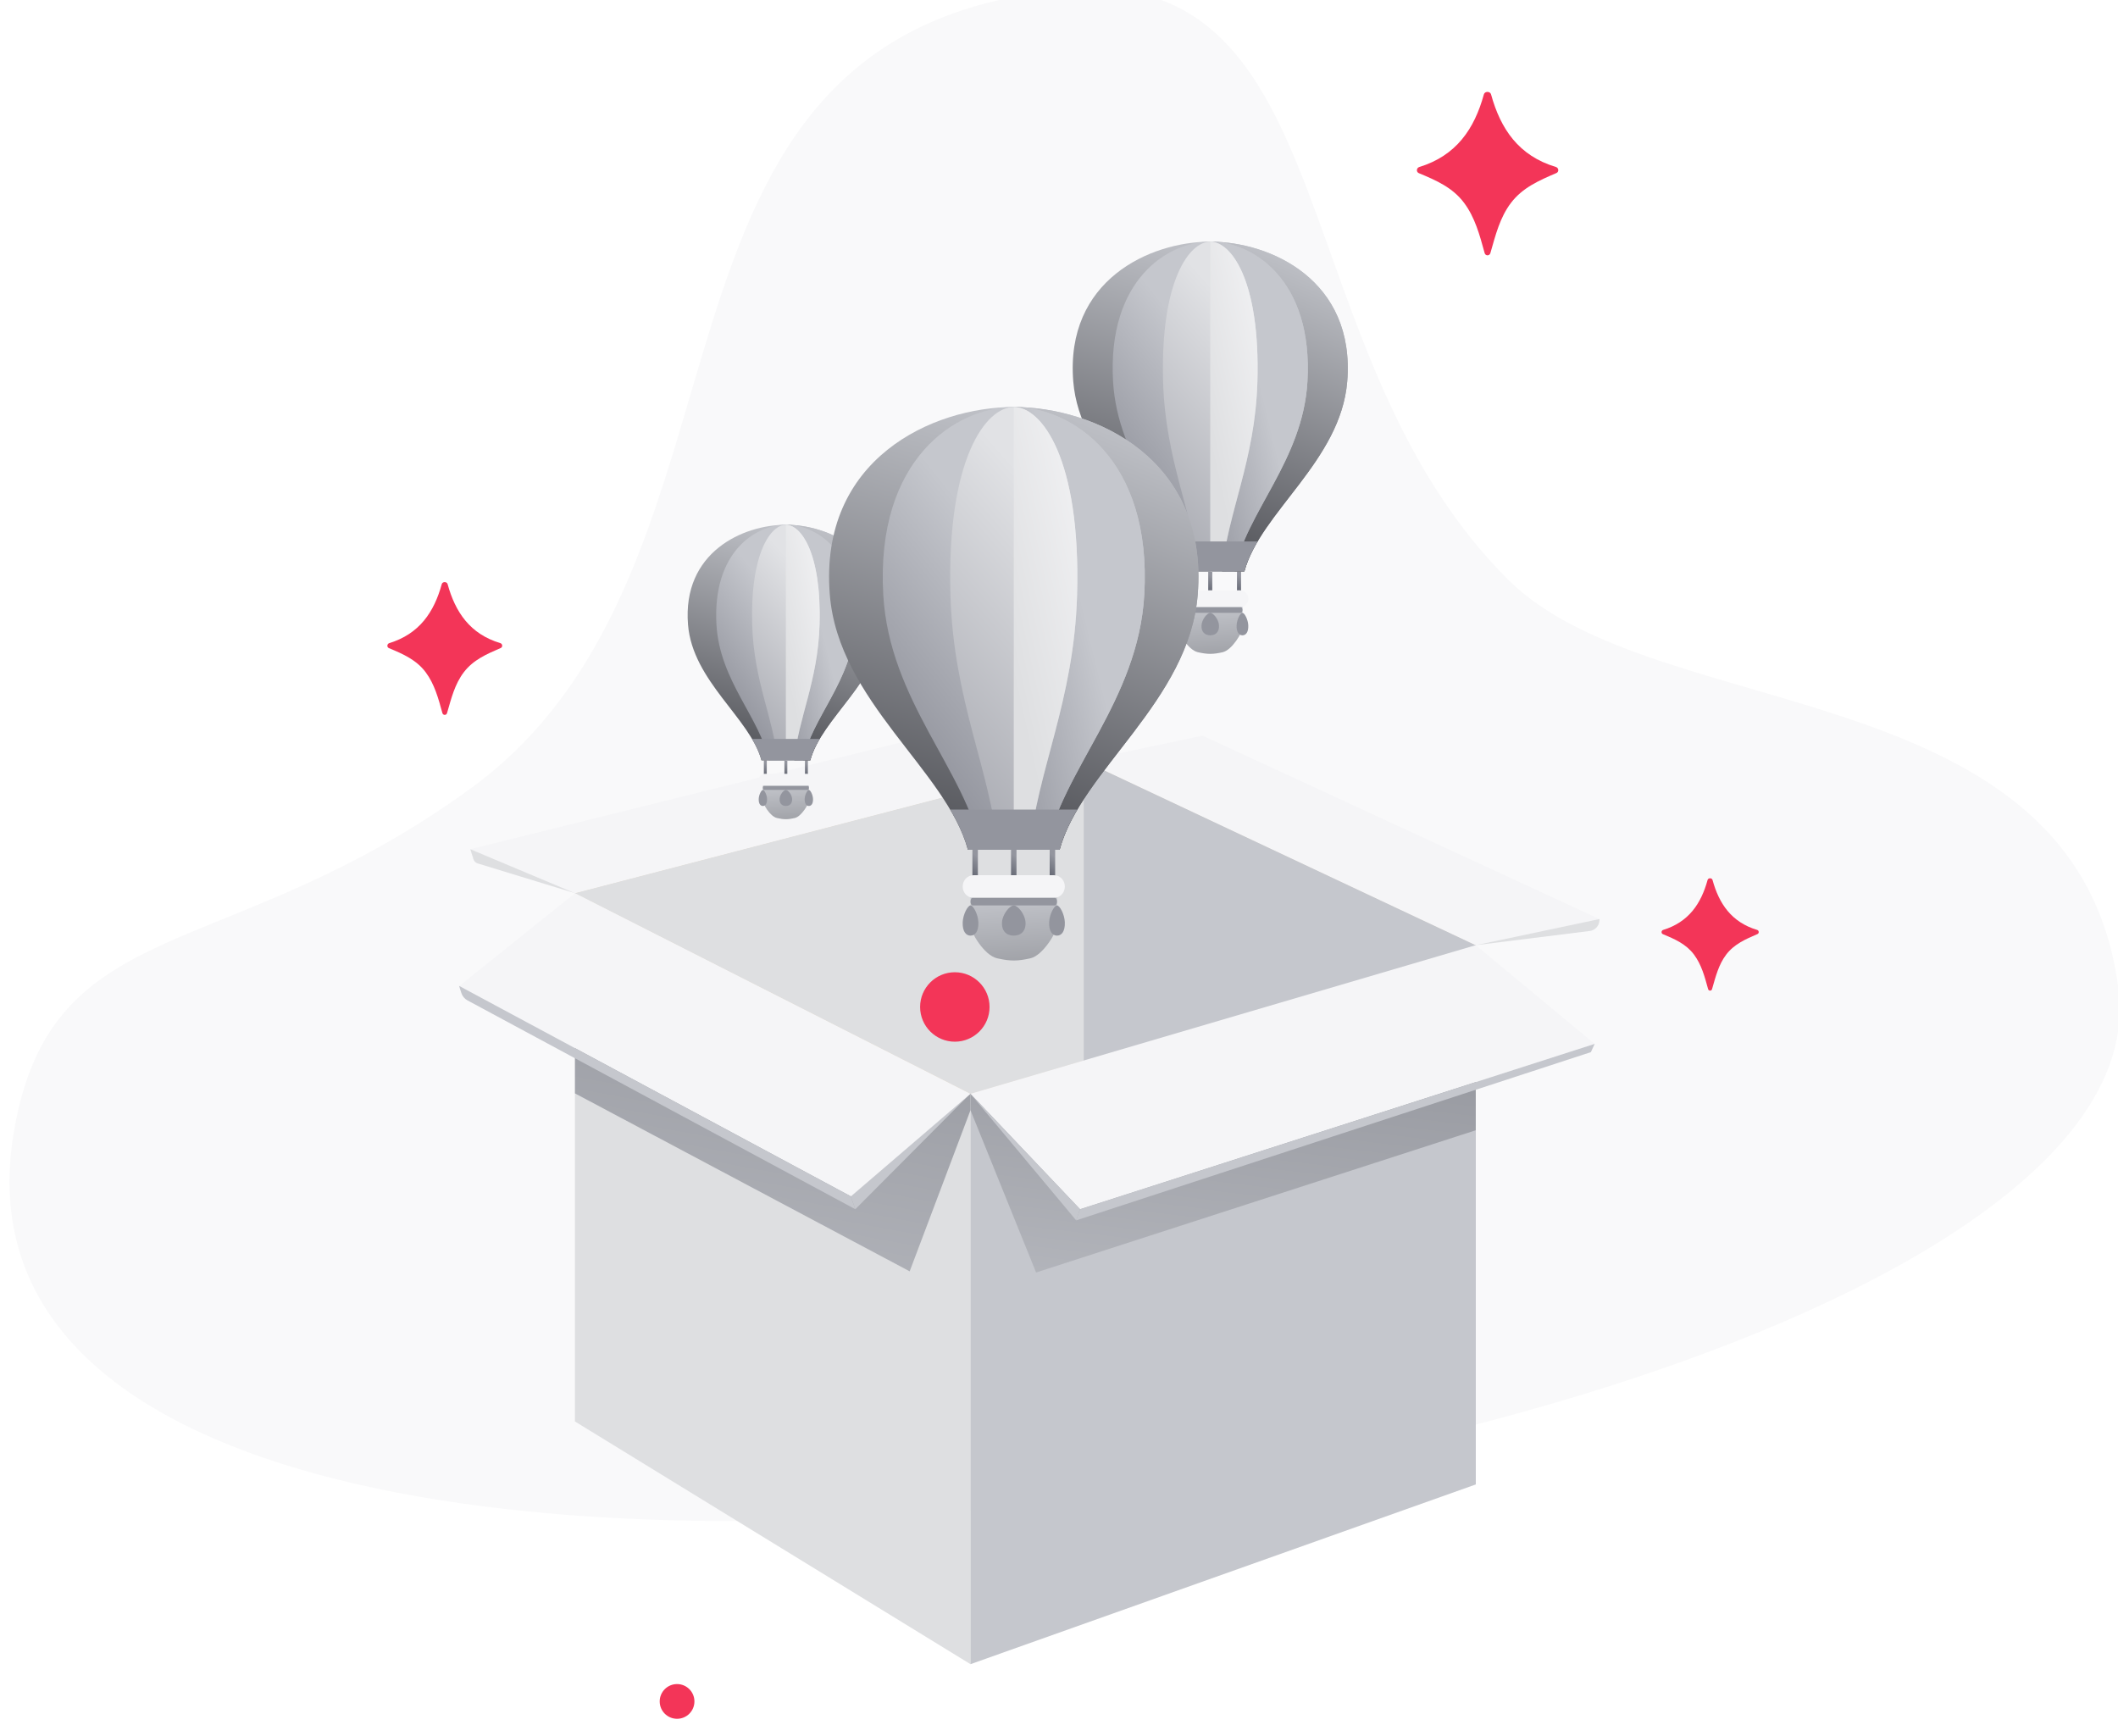 <svg width="122" height="100" viewBox="0 0 122 100" fill="none" xmlns="http://www.w3.org/2000/svg">
<g clip-path="url(#clip0)">
<path fill-rule="evenodd" clip-rule="evenodd" d="M61.436 -0.599C77.636 -2.039 73.783 20.368 86.877 33.393C95.387 41.857 119.721 38.673 122.029 56.993C125.575 85.143 -6.134 105.047 0.813 65.102C3.019 52.425 13.015 55.648 27.088 45.43C45.043 32.391 34.981 1.753 61.436 -0.599Z" fill="#F9F9FA"/>
<path d="M62.426 43.816L85.004 54.442L55.841 63.017L33.117 51.445L62.426 43.816Z" fill="#E0CFB5"/>
<path d="M62.425 43.816V76.216L84.87 85.504L85.004 54.442L62.425 43.816Z" fill="#CFB594"/>
<path d="M62.426 43.816L85.004 54.442L55.901 63.002L33.117 51.445L62.426 43.816Z" fill="#DEDFE1"/>
<path d="M62.425 43.816V76.216L85.004 85.504V54.442L62.425 43.816Z" fill="#C5C7CD"/>
<path d="M33.117 51.445L62.426 43.816L56.776 41.547L27.09 48.913L33.117 51.445Z" fill="#F5F5F7"/>
<path d="M85.004 54.441L62.425 43.815L69.27 42.373L92.132 52.936L85.004 54.441Z" fill="#F5F5F7"/>
<path d="M27.09 48.913L33.117 51.445L27.511 49.73C27.398 49.694 27.307 49.606 27.272 49.492L27.09 48.913Z" fill="#DEDFE1"/>
<path d="M92.132 52.936L85.004 54.441L91.572 53.623C91.884 53.584 92.12 53.323 92.131 53.008L92.132 52.936Z" fill="#DEDFE1"/>
<path d="M33.117 51.445V81.874L55.901 95.854V63.017L33.117 51.445Z" fill="#DEDFE1"/>
<path d="M55.902 63.001V63.944L52.399 73.227L33.12 62.978V59.301L55.902 63.001Z" fill="url(#paint0_linear)"/>
<path d="M55.89 62.995L49.003 68.903L49.268 69.65L55.89 62.995Z" fill="#C5C7CD"/>
<path d="M55.902 63.002L33.117 51.445L26.456 56.793L49.015 68.91L55.902 63.002Z" fill="#F5F5F7"/>
<path d="M26.444 56.786L49.003 68.903L49.268 69.65L26.925 57.619C26.759 57.529 26.633 57.378 26.575 57.198L26.444 56.786Z" fill="#C5C7CD"/>
<path d="M85.004 85.503L55.901 95.854V63.016L85.004 54.441V85.503Z" fill="#C5C7CD"/>
<path d="M55.901 63.002V63.945L59.681 73.294L85.004 65.102V61.964L55.901 63.002Z" fill="url(#paint1_linear)"/>
<path d="M85.004 54.441L55.901 63.001L62.214 69.65L91.855 60.127L85.004 54.441Z" fill="#F5F5F7"/>
<path d="M55.901 63.002L62.214 69.65L61.989 70.291L55.901 63.002Z" fill="#C5C7CD"/>
<path d="M91.855 60.127L62.214 69.65L61.989 70.291L91.636 60.602L91.855 60.127Z" fill="#C5C7CD"/>
<path d="M44.168 43.792H44V45.768H44.168V43.792Z" fill="url(#paint2_linear)"/>
<path d="M45.352 43.792H45.184V45.768H45.352V43.792Z" fill="url(#paint3_linear)"/>
<path d="M46.536 43.792H46.368V45.768H46.536V43.792Z" fill="url(#paint4_linear)"/>
<path d="M45.267 30.227C42.788 30.227 39.293 31.811 39.631 35.98C39.895 39.237 43.209 41.366 43.862 43.792H45.267H46.672C47.325 41.366 50.639 39.237 50.903 35.98C51.241 31.811 47.747 30.227 45.267 30.227Z" fill="url(#paint5_linear)"/>
<path d="M46.672 43.792C47.325 41.366 50.639 39.237 50.903 35.98C51.241 31.811 47.747 30.227 45.267 30.227V43.792H46.672Z" fill="url(#paint6_linear)"/>
<path d="M45.267 30.227C43.508 30.227 41.029 31.811 41.269 35.98C41.456 39.237 43.807 41.366 44.271 43.792H45.267H46.264C46.728 41.366 49.078 39.237 49.266 35.98C49.506 31.811 47.027 30.227 45.267 30.227Z" fill="url(#paint7_linear)"/>
<path d="M46.264 43.792C46.728 41.366 49.079 39.237 49.266 35.98C49.505 31.811 47.026 30.227 45.267 30.227V43.792H46.264Z" fill="url(#paint8_linear)"/>
<path d="M45.267 30.227C44.414 30.227 43.211 31.811 43.327 35.98C43.417 39.237 44.559 41.366 44.784 43.792H45.267H45.751C45.976 41.366 47.117 39.237 47.208 35.98C47.325 31.811 46.121 30.227 45.267 30.227Z" fill="url(#paint9_linear)"/>
<path d="M45.751 43.792C45.976 41.366 47.117 39.237 47.207 35.98C47.324 31.811 46.121 30.227 45.267 30.227V43.792H45.751Z" fill="url(#paint10_linear)"/>
<path d="M43.319 42.56C43.559 42.967 43.751 43.376 43.864 43.793H45.267H46.672C46.784 43.376 46.975 42.967 47.216 42.56H43.319Z" fill="#93959E"/>
<path d="M45.778 47.117C45.387 47.205 45.167 47.21 44.757 47.117C44.346 47.024 43.943 46.294 43.943 46.133V45.035H46.591V46.133C46.591 46.293 46.169 47.029 45.778 47.117Z" fill="url(#paint11_linear)"/>
<path d="M45.267 46.423C45.482 46.423 45.644 46.29 45.627 46.013C45.612 45.764 45.391 45.498 45.267 45.498C45.144 45.498 44.922 45.765 44.907 46.013C44.891 46.29 45.053 46.423 45.267 46.423Z" fill="#93959E"/>
<path d="M43.943 46.423C44.086 46.423 44.194 46.29 44.183 46.013C44.173 45.764 44.025 45.498 43.943 45.498C43.861 45.498 43.713 45.765 43.703 46.013C43.692 46.29 43.8 46.423 43.943 46.423Z" fill="#93959E"/>
<path d="M46.591 46.423C46.735 46.423 46.842 46.29 46.831 46.013C46.821 45.764 46.673 45.498 46.591 45.498C46.509 45.498 46.361 45.765 46.351 46.013C46.341 46.29 46.448 46.423 46.591 46.423Z" fill="#93959E"/>
<path d="M46.502 44.572H44.033C43.85 44.572 43.702 44.727 43.702 44.919C43.702 45.11 43.85 45.266 44.033 45.266H46.502C46.684 45.266 46.832 45.11 46.832 44.919C46.832 44.727 46.684 44.572 46.502 44.572Z" fill="#F5F5F7"/>
<path d="M46.529 45.497H44.005C43.971 45.497 43.943 45.445 43.943 45.381C43.943 45.318 43.97 45.266 44.005 45.266H46.529C46.563 45.266 46.591 45.318 46.591 45.381C46.591 45.445 46.564 45.497 46.529 45.497Z" fill="#93959E"/>
<path d="M68.173 32.912H67.938V35.678H68.173V32.912Z" fill="url(#paint12_linear)"/>
<path d="M69.83 32.912H69.595V35.678H69.83V32.912Z" fill="url(#paint13_linear)"/>
<path d="M71.488 32.912H71.253V35.678H71.488V32.912Z" fill="url(#paint14_linear)"/>
<path d="M69.712 13.92C66.241 13.92 61.349 16.137 61.822 21.974C62.191 26.534 66.831 29.514 67.745 32.911H69.712H71.678C72.593 29.514 77.233 26.534 77.602 21.974C78.075 16.137 73.184 13.92 69.712 13.92Z" fill="url(#paint15_linear)"/>
<path d="M71.679 32.911C72.594 29.514 77.233 26.534 77.602 21.974C78.075 16.137 73.184 13.92 69.712 13.92V32.911H71.679Z" fill="url(#paint16_linear)"/>
<path d="M69.712 13.92C67.249 13.92 63.778 16.137 64.114 21.974C64.376 26.534 67.668 29.514 68.318 32.911H69.712H71.107C71.756 29.514 75.048 26.534 75.31 21.974C75.646 16.137 72.176 13.92 69.712 13.92Z" fill="url(#paint17_linear)"/>
<path d="M71.108 32.911C71.758 29.514 75.049 26.534 75.311 21.974C75.646 16.137 72.176 13.92 69.712 13.92V32.911H71.108Z" fill="url(#paint18_linear)"/>
<path d="M69.713 13.92C68.517 13.92 66.834 16.137 66.996 21.974C67.123 26.534 68.72 29.514 69.035 32.911H69.713H70.39C70.705 29.514 72.302 26.534 72.429 21.974C72.593 16.137 70.908 13.92 69.713 13.92Z" fill="url(#paint19_linear)"/>
<path d="M70.39 32.911C70.705 29.514 72.302 26.534 72.429 21.974C72.592 16.137 70.908 13.92 69.712 13.92V32.911H70.39Z" fill="url(#paint20_linear)"/>
<path d="M66.985 31.186C67.322 31.756 67.589 32.328 67.747 32.912H69.712H71.679C71.836 32.328 72.103 31.756 72.441 31.186H66.985Z" fill="#93959E"/>
<path d="M70.428 37.566C69.881 37.689 69.573 37.696 68.998 37.566C68.423 37.435 67.858 36.413 67.858 36.189V34.65H71.567V36.189C71.567 36.412 70.975 37.442 70.428 37.566Z" fill="url(#paint21_linear)"/>
<path d="M69.713 36.594C70.013 36.594 70.239 36.407 70.217 36.02C70.196 35.671 69.885 35.298 69.713 35.298C69.54 35.298 69.23 35.672 69.209 36.02C69.186 36.407 69.412 36.594 69.713 36.594Z" fill="#93959E"/>
<path d="M67.858 36.594C68.059 36.594 68.21 36.407 68.194 36.02C68.18 35.671 67.973 35.298 67.858 35.298C67.745 35.298 67.536 35.672 67.522 36.02C67.507 36.407 67.658 36.594 67.858 36.594Z" fill="#93959E"/>
<path d="M71.566 36.594C71.767 36.594 71.918 36.407 71.902 36.02C71.888 35.671 71.681 35.298 71.566 35.298C71.451 35.298 71.244 35.672 71.23 36.02C71.215 36.407 71.366 36.594 71.566 36.594Z" fill="#93959E"/>
<path d="M71.441 34.002H67.984C67.729 34.002 67.521 34.22 67.521 34.488C67.521 34.757 67.729 34.974 67.984 34.974H71.441C71.696 34.974 71.904 34.757 71.904 34.488C71.904 34.22 71.696 34.002 71.441 34.002Z" fill="#F5F5F7"/>
<path d="M71.479 35.297H67.946C67.898 35.297 67.858 35.225 67.858 35.136C67.858 35.046 67.897 34.974 67.946 34.974H71.479C71.527 34.974 71.567 35.046 71.567 35.136C71.567 35.225 71.528 35.297 71.479 35.297Z" fill="#93959E"/>
<path d="M56.328 48.947H56.012V52.661H56.328V48.947Z" fill="url(#paint22_linear)"/>
<path d="M58.552 48.947H58.237V52.661H58.552V48.947Z" fill="url(#paint23_linear)"/>
<path d="M60.779 48.947H60.463V52.661H60.779V48.947Z" fill="url(#paint24_linear)"/>
<path d="M58.394 23.444C53.734 23.444 47.163 26.422 47.799 34.259C48.294 40.383 54.525 44.385 55.753 48.947H58.394H61.035C62.263 44.385 68.493 40.383 68.989 34.259C69.624 26.422 63.056 23.444 58.394 23.444Z" fill="url(#paint25_linear)"/>
<path d="M61.035 48.946C62.263 44.384 68.494 40.383 68.989 34.259C69.625 26.421 63.056 23.444 58.394 23.444V48.946H61.035Z" fill="url(#paint26_linear)"/>
<path d="M58.394 23.444C55.086 23.444 50.426 26.421 50.877 34.259C51.229 40.383 55.649 44.384 56.522 48.946H58.394H60.267C61.139 44.384 65.559 40.383 65.911 34.259C66.362 26.421 61.702 23.444 58.394 23.444Z" fill="url(#paint27_linear)"/>
<path d="M60.269 48.946C61.141 44.384 65.561 40.383 65.913 34.259C66.363 26.421 61.702 23.444 58.394 23.444V48.946H60.269Z" fill="url(#paint28_linear)"/>
<path d="M58.394 23.444C56.789 23.444 54.529 26.421 54.747 34.259C54.916 40.383 57.062 44.384 57.485 48.946H58.394H59.304C59.727 44.384 61.872 40.383 62.042 34.259C62.262 26.421 60 23.444 58.394 23.444Z" fill="url(#paint29_linear)"/>
<path d="M59.304 48.946C59.727 44.384 61.872 40.383 62.042 34.259C62.262 26.421 60 23.444 58.394 23.444V48.946H59.304Z" fill="url(#paint30_linear)"/>
<path d="M54.732 46.63C55.184 47.394 55.543 48.163 55.755 48.947H58.394H61.035C61.246 48.163 61.605 47.394 62.058 46.63H54.732Z" fill="#93959E"/>
<path d="M59.355 55.196C58.621 55.362 58.207 55.371 57.435 55.196C56.663 55.021 55.904 53.648 55.904 53.347V51.281H60.884V53.347C60.884 53.646 60.09 55.03 59.355 55.196Z" fill="url(#paint31_linear)"/>
<path d="M58.394 53.891C58.798 53.891 59.102 53.64 59.071 53.119C59.043 52.652 58.626 52.151 58.394 52.151C58.163 52.151 57.746 52.653 57.717 53.119C57.687 53.64 57.99 53.891 58.394 53.891Z" fill="#93959E"/>
<path d="M55.904 53.891C56.174 53.891 56.376 53.64 56.356 53.119C56.337 52.652 56.059 52.151 55.904 52.151C55.751 52.151 55.472 52.653 55.453 53.119C55.433 53.64 55.635 53.891 55.904 53.891Z" fill="#93959E"/>
<path d="M60.884 53.891C61.154 53.891 61.356 53.64 61.336 53.119C61.317 52.652 61.039 52.151 60.884 52.151C60.73 52.151 60.452 52.653 60.433 53.119C60.413 53.64 60.615 53.891 60.884 53.891Z" fill="#93959E"/>
<path d="M60.715 50.411H56.074C55.73 50.411 55.452 50.703 55.452 51.063C55.452 51.423 55.73 51.715 56.074 51.715H60.715C61.058 51.715 61.337 51.423 61.337 51.063C61.337 50.703 61.058 50.411 60.715 50.411Z" fill="#F5F5F7"/>
<path d="M60.767 52.151H56.022C55.958 52.151 55.904 52.053 55.904 51.933C55.904 51.813 55.957 51.716 56.022 51.716H60.767C60.831 51.716 60.884 51.813 60.884 51.933C60.884 52.053 60.832 52.151 60.767 52.151Z" fill="#93959E"/>
<circle cx="55" cy="58" r="2" fill="#F33558"/>
<circle cx="39" cy="98" r="1" fill="#F33558"/>
<path d="M81.726 9.973C81.566 9.906 81.586 9.671 81.751 9.62C83.877 8.968 84.925 7.434 85.474 5.434C85.525 5.247 85.835 5.247 85.886 5.434C86.434 7.429 87.481 8.976 89.622 9.617C89.787 9.666 89.809 9.899 89.651 9.967C88.655 10.395 87.703 10.806 87.035 11.685C86.393 12.531 86.151 13.529 85.847 14.581C85.798 14.749 85.565 14.747 85.518 14.578C85.227 13.52 84.962 12.527 84.332 11.682C83.678 10.806 82.727 10.388 81.726 9.973Z" fill="#F33558"/>
<path d="M22.402 37.331C22.272 37.277 22.288 37.085 22.422 37.044C24.149 36.514 25.001 35.268 25.447 33.643C25.488 33.491 25.74 33.491 25.782 33.643C26.227 35.264 27.078 36.521 28.817 37.042C28.951 37.082 28.969 37.271 28.84 37.326C28.031 37.674 27.258 38.008 26.715 38.722C26.193 39.41 25.997 40.22 25.749 41.075C25.71 41.212 25.52 41.21 25.483 41.072C25.246 40.213 25.03 39.406 24.519 38.72C23.988 38.008 23.215 37.668 22.402 37.331Z" fill="#F33558"/>
<path d="M95.784 53.805C95.674 53.76 95.687 53.597 95.801 53.562C97.262 53.114 97.983 52.06 98.36 50.685C98.395 50.556 98.608 50.556 98.644 50.685C99.02 52.056 99.74 53.12 101.212 53.561C101.325 53.594 101.34 53.754 101.232 53.801C100.547 54.096 99.892 54.378 99.433 54.982C98.992 55.564 98.825 56.25 98.616 56.973C98.583 57.089 98.422 57.087 98.39 56.971C98.19 56.244 98.008 55.561 97.575 54.98C97.125 54.378 96.472 54.091 95.784 53.805Z" fill="#F33558"/>
</g>
<defs>
<linearGradient id="paint0_linear" x1="25.563" y1="50.763" x2="19.596" y2="82.93" gradientUnits="userSpaceOnUse">
<stop stop-color="#94969D"/>
<stop offset="1" stop-color="#C5C7CD"/>
</linearGradient>
<linearGradient id="paint1_linear" x1="46.248" y1="55.017" x2="43.093" y2="81.716" gradientUnits="userSpaceOnUse">
<stop stop-color="#94969D"/>
<stop offset="1" stop-color="#C5C7CD"/>
</linearGradient>
<linearGradient id="paint2_linear" x1="44.001" y1="45.632" x2="44.867" y2="44.599" gradientUnits="userSpaceOnUse">
<stop stop-color="#242938"/>
<stop offset="1" stop-color="#93959E"/>
</linearGradient>
<linearGradient id="paint3_linear" x1="45.184" y1="45.632" x2="46.051" y2="44.599" gradientUnits="userSpaceOnUse">
<stop stop-color="#242938"/>
<stop offset="1" stop-color="#93959E"/>
</linearGradient>
<linearGradient id="paint4_linear" x1="46.368" y1="45.632" x2="47.235" y2="44.599" gradientUnits="userSpaceOnUse">
<stop stop-color="#242938"/>
<stop offset="1" stop-color="#93959E"/>
</linearGradient>
<linearGradient id="paint5_linear" x1="47.011" y1="30.221" x2="42.018" y2="47.109" gradientUnits="userSpaceOnUse">
<stop stop-color="#C5C7CD"/>
<stop offset="1" stop-color="#35363B"/>
</linearGradient>
<linearGradient id="paint6_linear" x1="48.968" y1="30.221" x2="42.595" y2="45.868" gradientUnits="userSpaceOnUse">
<stop stop-color="#C5C7CD"/>
<stop offset="1" stop-color="#35363B"/>
</linearGradient>
<linearGradient id="paint7_linear" x1="41.294" y1="30.227" x2="36.661" y2="33.928" gradientUnits="userSpaceOnUse">
<stop stop-color="#C5C7CD"/>
<stop offset="1" stop-color="#93959E"/>
</linearGradient>
<linearGradient id="paint8_linear" x1="45.565" y1="28.805" x2="41.723" y2="29.734" gradientUnits="userSpaceOnUse">
<stop stop-color="#C5C7CD"/>
<stop offset="1" stop-color="#93959E"/>
</linearGradient>
<linearGradient id="paint9_linear" x1="43.702" y1="30.227" x2="34.99" y2="37.856" gradientUnits="userSpaceOnUse">
<stop stop-color="#E1E2E5"/>
<stop offset="1" stop-color="#93959E"/>
</linearGradient>
<linearGradient id="paint10_linear" x1="46.309" y1="23.859" x2="42.173" y2="24.778" gradientUnits="userSpaceOnUse">
<stop stop-color="#F5F5F7"/>
<stop offset="1" stop-color="#DEDFE1"/>
</linearGradient>
<linearGradient id="paint11_linear" x1="45.675" y1="45.034" x2="46.274" y2="53.62" gradientUnits="userSpaceOnUse">
<stop stop-color="#C5C7CD"/>
<stop offset="1" stop-color="#35363B"/>
</linearGradient>
<linearGradient id="paint12_linear" x1="67.939" y1="35.487" x2="69.152" y2="34.041" gradientUnits="userSpaceOnUse">
<stop stop-color="#242938"/>
<stop offset="1" stop-color="#93959E"/>
</linearGradient>
<linearGradient id="paint13_linear" x1="69.596" y1="35.487" x2="70.809" y2="34.041" gradientUnits="userSpaceOnUse">
<stop stop-color="#242938"/>
<stop offset="1" stop-color="#93959E"/>
</linearGradient>
<linearGradient id="paint14_linear" x1="71.254" y1="35.487" x2="72.467" y2="34.041" gradientUnits="userSpaceOnUse">
<stop stop-color="#242938"/>
<stop offset="1" stop-color="#93959E"/>
</linearGradient>
<linearGradient id="paint15_linear" x1="72.154" y1="13.911" x2="65.163" y2="37.555" gradientUnits="userSpaceOnUse">
<stop stop-color="#C5C7CD"/>
<stop offset="1" stop-color="#35363B"/>
</linearGradient>
<linearGradient id="paint16_linear" x1="74.894" y1="13.911" x2="65.972" y2="35.817" gradientUnits="userSpaceOnUse">
<stop stop-color="#C5C7CD"/>
<stop offset="1" stop-color="#35363B"/>
</linearGradient>
<linearGradient id="paint17_linear" x1="64.15" y1="13.92" x2="57.663" y2="19.102" gradientUnits="userSpaceOnUse">
<stop stop-color="#C5C7CD"/>
<stop offset="1" stop-color="#93959E"/>
</linearGradient>
<linearGradient id="paint18_linear" x1="70.13" y1="11.928" x2="64.751" y2="13.229" gradientUnits="userSpaceOnUse">
<stop stop-color="#C5C7CD"/>
<stop offset="1" stop-color="#93959E"/>
</linearGradient>
<linearGradient id="paint19_linear" x1="67.521" y1="13.92" x2="55.325" y2="24.6" gradientUnits="userSpaceOnUse">
<stop stop-color="#E1E2E5"/>
<stop offset="1" stop-color="#93959E"/>
</linearGradient>
<linearGradient id="paint20_linear" x1="71.171" y1="5.004" x2="65.382" y2="6.292" gradientUnits="userSpaceOnUse">
<stop stop-color="#F5F5F7"/>
<stop offset="1" stop-color="#DEDFE1"/>
</linearGradient>
<linearGradient id="paint21_linear" x1="70.284" y1="34.649" x2="71.122" y2="46.67" gradientUnits="userSpaceOnUse">
<stop stop-color="#C5C7CD"/>
<stop offset="1" stop-color="#35363B"/>
</linearGradient>
<linearGradient id="paint22_linear" x1="56.013" y1="52.405" x2="57.642" y2="50.464" gradientUnits="userSpaceOnUse">
<stop stop-color="#242938"/>
<stop offset="1" stop-color="#93959E"/>
</linearGradient>
<linearGradient id="paint23_linear" x1="58.238" y1="52.405" x2="59.867" y2="50.464" gradientUnits="userSpaceOnUse">
<stop stop-color="#242938"/>
<stop offset="1" stop-color="#93959E"/>
</linearGradient>
<linearGradient id="paint24_linear" x1="60.464" y1="52.405" x2="62.094" y2="50.464" gradientUnits="userSpaceOnUse">
<stop stop-color="#242938"/>
<stop offset="1" stop-color="#93959E"/>
</linearGradient>
<linearGradient id="paint25_linear" x1="61.673" y1="23.432" x2="52.286" y2="55.182" gradientUnits="userSpaceOnUse">
<stop stop-color="#C5C7CD"/>
<stop offset="1" stop-color="#35363B"/>
</linearGradient>
<linearGradient id="paint26_linear" x1="65.353" y1="23.432" x2="53.372" y2="52.848" gradientUnits="userSpaceOnUse">
<stop stop-color="#C5C7CD"/>
<stop offset="1" stop-color="#35363B"/>
</linearGradient>
<linearGradient id="paint27_linear" x1="50.925" y1="23.444" x2="42.214" y2="30.402" gradientUnits="userSpaceOnUse">
<stop stop-color="#C5C7CD"/>
<stop offset="1" stop-color="#93959E"/>
</linearGradient>
<linearGradient id="paint28_linear" x1="58.955" y1="20.769" x2="51.733" y2="22.517" gradientUnits="userSpaceOnUse">
<stop stop-color="#C5C7CD"/>
<stop offset="1" stop-color="#93959E"/>
</linearGradient>
<linearGradient id="paint29_linear" x1="55.452" y1="23.444" x2="39.074" y2="37.786" gradientUnits="userSpaceOnUse">
<stop stop-color="#E1E2E5"/>
<stop offset="1" stop-color="#93959E"/>
</linearGradient>
<linearGradient id="paint30_linear" x1="60.353" y1="11.472" x2="52.579" y2="13.201" gradientUnits="userSpaceOnUse">
<stop stop-color="#F5F5F7"/>
<stop offset="1" stop-color="#DEDFE1"/>
</linearGradient>
<linearGradient id="paint31_linear" x1="59.162" y1="51.279" x2="60.288" y2="67.421" gradientUnits="userSpaceOnUse">
<stop stop-color="#C5C7CD"/>
<stop offset="1" stop-color="#35363B"/>
</linearGradient>
<clipPath id="clip0">
<rect width="122" height="100" fill="white"/>
</clipPath>
</defs>
</svg>
